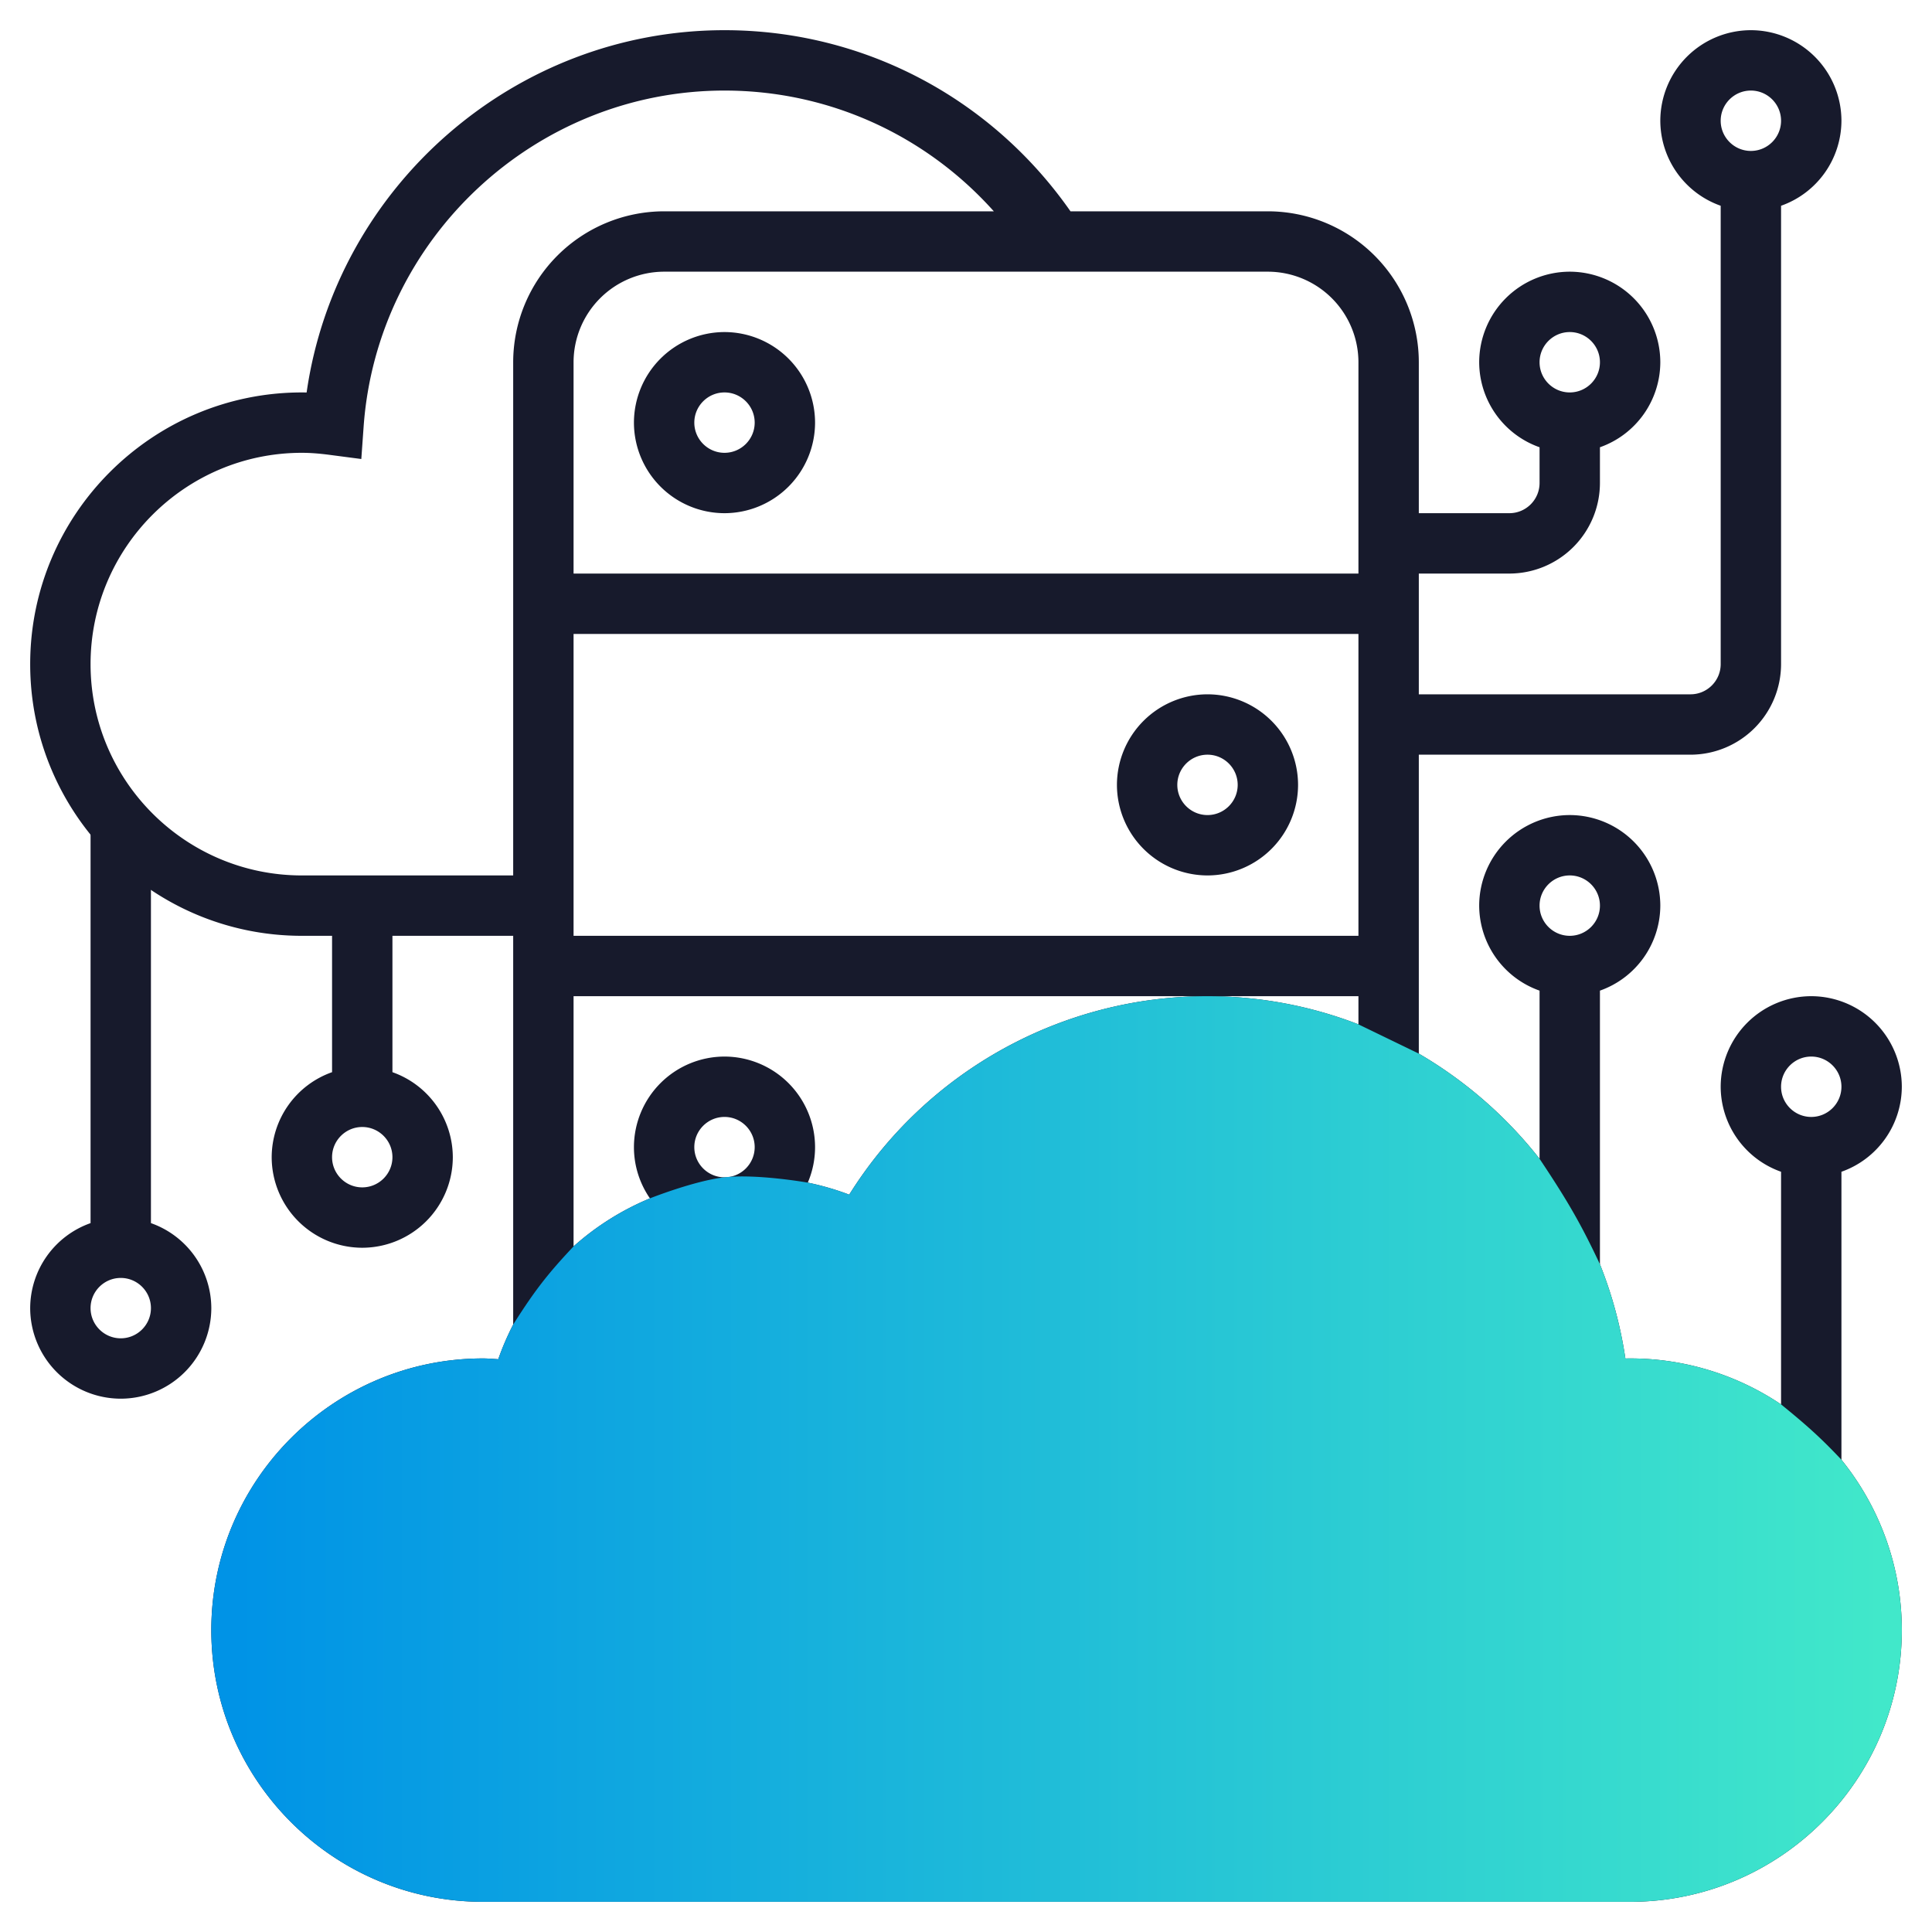 <svg width="72" height="72" viewBox="0 0 72 72" fill="none" xmlns="http://www.w3.org/2000/svg"><path d="M23.625 15.75A3.38 3.38 0 0027 19.125a3.38 3.38 0 003.375-3.375A3.38 3.38 0 0027 12.375a3.38 3.38 0 00-3.375 3.375zM27 14.625c.62 0 1.125.505 1.125 1.125S27.62 16.875 27 16.875s-1.125-.505-1.125-1.125.505-1.125 1.125-1.125zM45 25.875a3.38 3.38 0 00-3.375 3.375A3.38 3.38 0 0045 32.625a3.38 3.38 0 003.375-3.375A3.38 3.38 0 0045 25.875zm0 4.5c-.62 0-1.125-.505-1.125-1.125s.505-1.125 1.125-1.125 1.125.505 1.125 1.125-.505 1.125-1.125 1.125zM5.625 45.582V31h-2.25v14.582a3.37 3.37 0 00-2.25 3.168A3.38 3.38 0 004.5 52.125a3.38 3.38 0 003.375-3.375 3.37 3.37 0 00-2.25-3.168zM4.5 49.875c-.62 0-1.125-.505-1.125-1.125s.505-1.125 1.125-1.125 1.125.505 1.125 1.125-.505 1.125-1.125 1.125zM12.375 34.125v5.832a3.37 3.37 0 00-2.25 3.168A3.38 3.38 0 0013.5 46.5a3.38 3.38 0 003.375-3.375 3.37 3.37 0 00-2.25-3.168v-5.832h-2.25zM13.5 44.25c-.62 0-1.125-.505-1.125-1.125S12.88 42 13.5 42s1.125.505 1.125 1.125-.505 1.125-1.125 1.125z" fill="#171A2C"/><path d="M68.625 43.668a3.37 3.37 0 002.25-3.168 3.38 3.38 0 00-3.375-3.375 3.38 3.38 0 00-3.375 3.375 3.37 3.37 0 002.25 3.168v8.67a10.065 10.065 0 00-5.625-1.713l-.177.001a15.52 15.52 0 00-.948-3.511V36.918a3.37 3.37 0 002.25-3.168 3.38 3.38 0 00-3.375-3.375 3.38 3.38 0 00-3.375 3.375 3.37 3.37 0 002.25 3.168v6.267a15.92 15.92 0 00-4.5-3.92v-11.14H63a3.38 3.38 0 003.375-3.375V7.668a3.37 3.37 0 002.25-3.168 3.38 3.38 0 00-3.375-3.375A3.38 3.38 0 0061.875 4.5a3.37 3.37 0 002.25 3.168V24.75c0 .62-.505 1.125-1.125 1.125H52.875v-4.5h3.375A3.38 3.38 0 0059.625 18v-1.332a3.37 3.37 0 002.25-3.168 3.38 3.38 0 00-3.375-3.375 3.38 3.38 0 00-3.375 3.375 3.37 3.37 0 002.25 3.168V18c0 .62-.505 1.125-1.125 1.125h-3.375V13.5a5.631 5.631 0 00-5.625-5.625h-7.356C36.942 3.648 32.18 1.125 27 1.125c-7.841 0-14.474 5.844-15.573 13.501l-.177-.001c-5.582 0-10.125 4.543-10.125 10.125S5.668 34.875 11.25 34.875h7.875v14.487c-.213.414-.4.844-.556 1.292-.189-.011-.377-.029-.569-.029-5.582 0-10.125 4.543-10.125 10.125S12.418 70.875 18 70.875h42.75c5.582 0 10.125-4.543 10.125-10.125 0-2.403-.846-4.611-2.25-6.35V43.669zM58.5 32.625c.62 0 1.125.505 1.125 1.125s-.505 1.125-1.125 1.125-1.125-.505-1.125-1.125.505-1.125 1.125-1.125zm6.75-29.25c.62 0 1.125.505 1.125 1.125s-.505 1.125-1.125 1.125-1.125-.505-1.125-1.125.505-1.125 1.125-1.125zm-6.75 9c.62 0 1.125.505 1.125 1.125s-.505 1.125-1.125 1.125-1.125-.505-1.125-1.125.505-1.125 1.125-1.125zm9 27c.62 0 1.125.505 1.125 1.125s-.505 1.125-1.125 1.125-1.125-.505-1.125-1.125.505-1.125 1.125-1.125zM45 37.125a15.749 15.749 0 00-13.352 7.396 10.05 10.05 0 00-1.544-.448c.174-.407.271-.854.271-1.323A3.38 3.38 0 0027 39.375a3.38 3.38 0 00-3.375 3.375c0 .709.222 1.366.596 1.91a10.078 10.078 0 00-2.846 1.789v-9.324h29.25v1.05A15.581 15.581 0 0045 37.125zM25.875 42.75c0-.62.505-1.125 1.125-1.125s1.125.505 1.125 1.125-.505 1.125-1.125 1.125-1.125-.505-1.125-1.125zm-4.5-19.125h29.25v11.25h-29.25v-11.25zM50.625 13.5v7.875h-29.25V13.5a3.38 3.38 0 013.375-3.375h22.5a3.38 3.38 0 013.375 3.375zM11.25 32.625c-4.343 0-7.875-3.532-7.875-7.875s3.532-7.875 7.875-7.875c.306 0 .633.024 1.032.076l1.183.155.085-1.192C14.046 8.883 19.953 3.375 27 3.375c3.887 0 7.497 1.66 10.037 4.5H24.75a5.631 5.631 0 00-5.625 5.625v19.125H11.25zm49.5 36H18c-4.342 0-7.875-3.532-7.875-7.875s3.533-7.875 7.875-7.875c4.343 0 7.875 3.532 7.875 7.875h2.25c0-4.597-3.082-8.481-7.285-9.712a7.842 7.842 0 017.285-4.913C32.468 46.125 36 49.657 36 54h2.25c0-3.527-1.815-6.634-4.557-8.448 2.48-3.822 6.706-6.177 11.307-6.177 7.047 0 12.954 5.508 13.45 12.54l.085 1.19 1.183-.153a7.736 7.736 0 011.032-.077c4.343 0 7.875 3.532 7.875 7.875s-3.532 7.875-7.875 7.875z" fill="#171A2C"/><path d="M66.375 52.337a10.065 10.065 0 00-5.625-1.712l-.177.001a15.52 15.52 0 00-.948-3.511c-.678-1.437-1.152-2.287-2.25-3.93a15.921 15.921 0 00-4.5-3.92l-2.25-1.09A15.581 15.581 0 0045 37.125a15.749 15.749 0 00-13.352 7.396 10.05 10.05 0 00-1.544-.448s-1.897-.334-3.104-.198c-1.12.126-2.779.784-2.779.784a10.078 10.078 0 00-2.846 1.79c-.938.997-1.437 1.624-2.25 2.913-.213.414-.4.844-.556 1.292-.189-.011-.377-.029-.569-.029-5.582 0-10.125 4.543-10.125 10.125S12.418 70.875 18 70.875h42.75c5.582 0 10.125-4.543 10.125-10.125 0-2.403-.846-4.611-2.25-6.35-.755-.8-1.255-1.253-2.25-2.063z" fill="url(#paint0_linear)"/><defs><linearGradient id="paint0_linear" x1="8.863" y1="53.934" x2="70.134" y2="53.934" gradientUnits="userSpaceOnUse"><stop stop-color="#0093E6"/><stop offset="1" stop-color="#41E8CA"/></linearGradient></defs></svg>